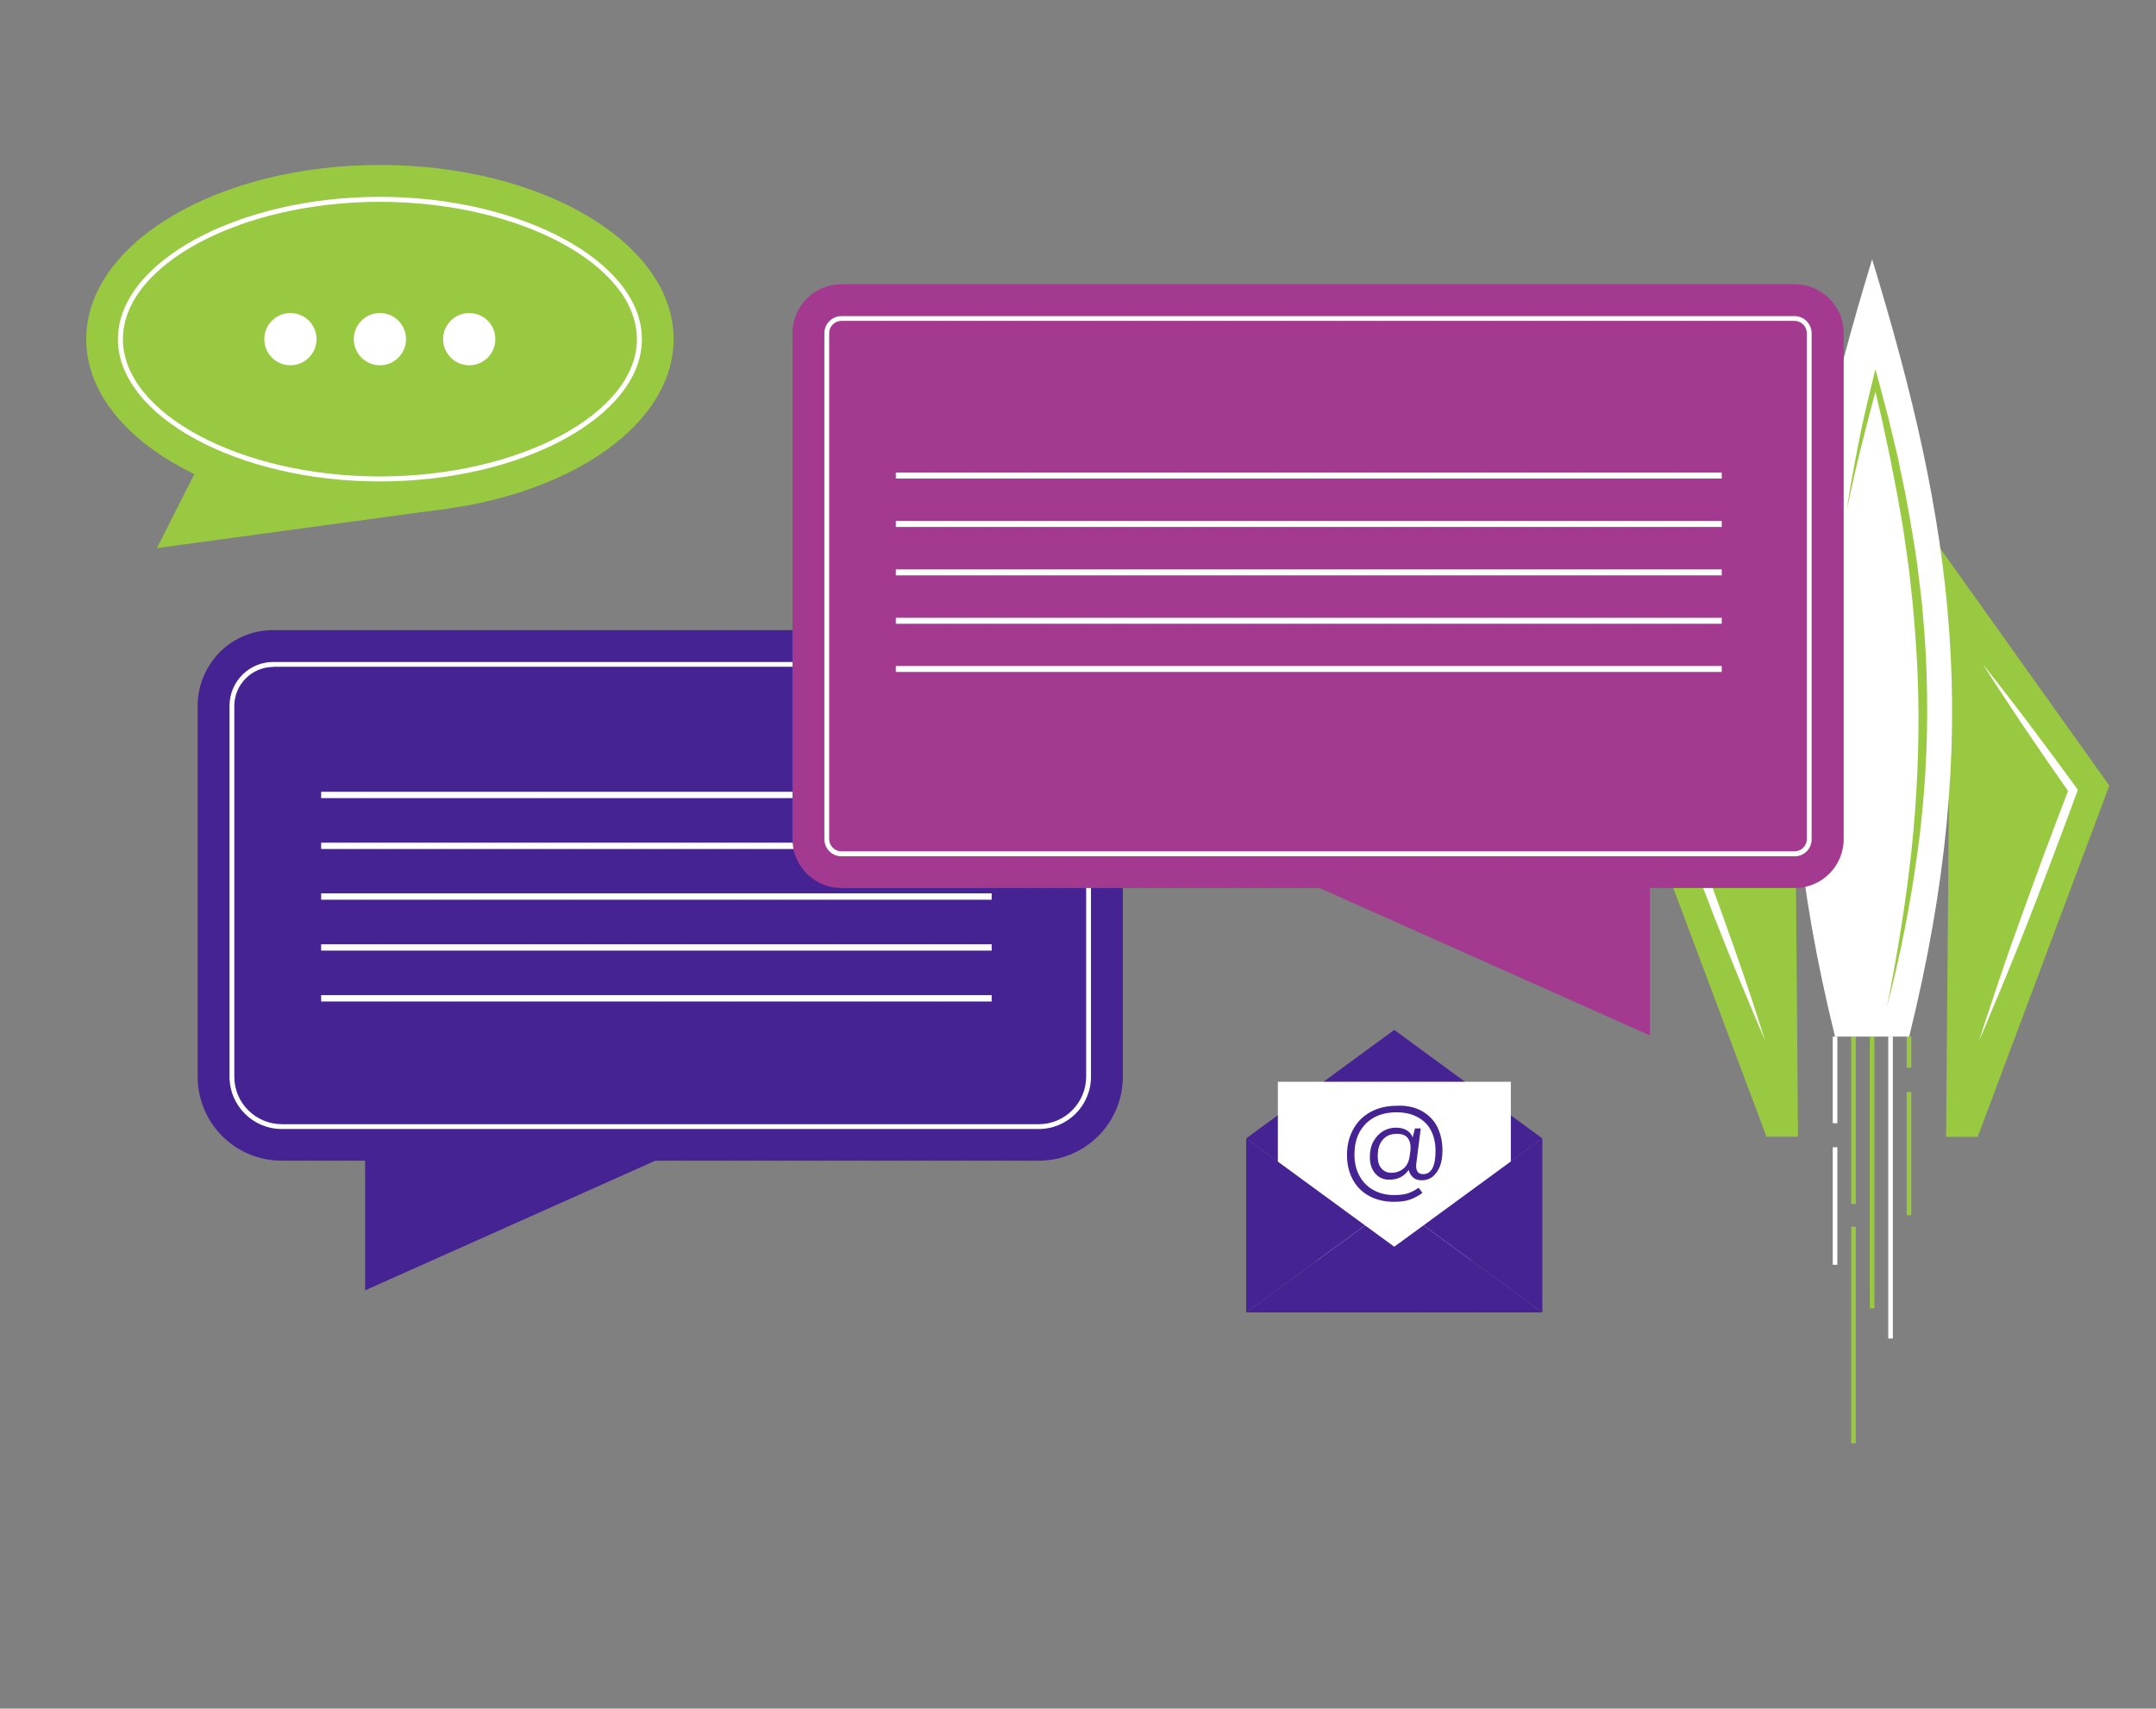 <svg xmlns="http://www.w3.org/2000/svg" xmlns:xlink="http://www.w3.org/1999/xlink" id="Layer_1" x="0px" y="0px" viewBox="0 0 1122.5 889.7" style="enable-background:new 0 0 1122.5 889.7;" xml:space="preserve"><rect x="0" y="0" width="1122.5" height="889.7" fill="#808080" stroke="none"/><style type="text/css">	.st0{fill:url(#SVGID_1_);}	.st1{fill:#452392;}	.st2{fill:#99C941;}	.st3{fill:#A43A8F;}	.st4{fill-rule:evenodd;clip-rule:evenodd;fill:#452392;}	.st5{fill:#0A033C;}	.st6{fill:#D5DEC1;}	.st7{fill:#FFFFFF;stroke:#2E186A;stroke-width:6;stroke-linecap:round;stroke-linejoin:round;}	.st8{fill:none;stroke:#2E186A;stroke-width:6;stroke-linecap:round;stroke-linejoin:round;}	.st9{fill:#FE7624;}	.st10{fill:none;stroke:#FFFFFF;stroke-width:6;stroke-linecap:round;stroke-linejoin:round;}	.st11{fill:#5D21D1;}	.st12{fill:#E6C97A;}	.st13{fill:#FFE49F;}	.st14{fill:#99ABBA;}	.st15{fill:#384D60;}	.st16{opacity:0.4;}	.st17{fill:#173247;}	.st18{fill:#FFFFFF;}	.st19{fill:#C4D4DE;}	.st20{fill:none;}	.st21{fill:#6B798E;}	.st22{opacity:0.5;}	.st23{fill:#E1EAEF;}	.st24{fill:none;stroke:#2A2766;stroke-width:3;stroke-miterlimit:10;}	.st25{fill-rule:evenodd;clip-rule:evenodd;fill:#00DE91;}	.st26{fill-rule:evenodd;clip-rule:evenodd;fill:#94C5FA;}	.st27{fill-rule:evenodd;clip-rule:evenodd;fill:#306BC4;}	.st28{fill:none;stroke:#99C941;stroke-width:3;stroke-miterlimit:10;}	.st29{fill-rule:evenodd;clip-rule:evenodd;fill:#FFFFFF;}	.st30{fill-rule:evenodd;clip-rule:evenodd;fill:#99C941;}	.st31{fill-rule:evenodd;clip-rule:evenodd;fill:#B3ADA7;}</style><g>			<rect id="Rectangle_00000181087169347827558810000018298958402663511709_" x="973.5" y="539.8" class="st2" width="2.4" height="141.5"></rect>			<rect id="Rectangle_00000081649119106277358670000010847141003828514492_" x="963.8" y="539.8" class="st2" width="2.4" height="87.1"></rect>			<rect id="Rectangle_00000116932037220280049950000017833640571297008285_" x="963.8" y="638.8" class="st2" width="2.4" height="112.8"></rect>			<rect id="Rectangle_00000158732674759312543760000016080486096468147384_" x="954.2" y="539.8" class="st18" width="2.4" height="45.1"></rect>			<rect id="Rectangle_00000056393316051209824940000007281171981675538065_" x="954.2" y="597.4" class="st18" width="2.4" height="61.2"></rect>			<rect id="Rectangle_00000155849955489966583190000014864266713641432968_" x="983.1" y="539.8" class="st18" width="2.4" height="157.2"></rect>			<rect id="Rectangle_00000083782501690536148090000015729319032363167930_" x="992.7" y="539.8" class="st2" width="2.4" height="16.2"></rect>			<rect id="Rectangle_00000178910915139558785750000002710325782249675186_" x="992.7" y="568.6" class="st2" width="2.4" height="64.2"></rect>	<path id="Path_00000090263079033778557550000003234122259269675194_" class="st2" d="M1010.2,285.6l88,123.5l-68.5,182.8h-16.4   c18.6-74.2,25-143.5,1.4-177.8S1010.2,285.6,1010.2,285.6z"></path>	<polygon id="Path_00000058558882640106425140000000590360895769971358_" class="st2" points="1013.2,591.9 1014.7,414.1    1055.9,414.1 1029.6,591.9  "></polygon>	<path id="Path_00000037669118529689414830000009337569507011803838_" class="st18" d="M974.7,539.8h19.3   c39.3-159.2,22.9-266.3-19.3-404.8c-42.1,138.5-58.6,245.6-19.3,404.8H974.7z"></path>	<path id="Path_00000119075774329417449620000004028182769639695001_" class="st2" d="M982.4,524.3c5.4-27,9.8-54.1,12.8-81.4   c2.9-27.3,4.1-54.7,3.5-82.1c-0.3-13.7-1.2-27.4-2.4-41c-0.5-6.8-1.4-13.6-2.1-20.4c-0.7-6.8-1.9-13.6-2.8-20.4   c-0.9-6.8-2.3-13.5-3.4-20.3l-3.9-20.2l-4.3-20.1l-4.7-20h2.8c-3,11.1-5.9,22.2-8.7,33.4c-1.4,5.6-2.7,11.2-4,16.8   c-1.2,5.6-2.5,11.2-3.7,16.9c0.9-5.7,1.7-11.4,2.8-17.1c1-5.7,2.1-11.3,3.2-17c2.2-11.3,4.8-22.5,7.6-33.7l1.3-5.5l1.5,5.5l5.3,20   l4.8,20.1l4.2,20.2c1.2,6.8,2.5,13.6,3.6,20.4c1.1,6.8,2.2,13.6,3,20.5c0.8,6.9,1.8,13.7,2.3,20.6c1.3,13.8,2,27.5,2.2,41.3   c0.5,27.6-1.2,55.2-4.9,82.5C994.7,470.6,989.4,497.6,982.4,524.3L982.4,524.3z"></path>	<path id="Path_00000126318782683159079180000006743622156873638290_" class="st2" d="M934.7,414.1c-3.1-42.8-1.6-85.9,4.5-128.4   v-0.1l-88,123.5l68.5,182.8h16.4L934.7,414.1L934.7,414.1z"></path>	<path id="Path_00000119083035416278801120000003282866905416543908_" class="st18" d="M918.9,541.6c-2.3-5.3-4.6-10.6-6.8-16   c-2.2-5.4-4.5-10.7-6.7-16c-4.4-10.7-8.7-21.5-12.9-32.2c-4.2-10.8-8.3-21.6-12.4-32.4c-4.1-10.8-8.1-21.7-12.1-32.5l-0.4-1.1   l0.7-1c7.9-10.8,15.8-21.6,23.9-32.3c4-5.3,8.1-10.7,12.2-16s8.2-10.6,12.4-15.8c-3.6,5.7-7.3,11.3-10.9,16.9   c-3.7,5.6-7.4,11.2-11.1,16.7c-7.5,11.1-15.1,22.1-22.7,33.1l0.3-2.1c4.1,10.8,8.3,21.6,12.3,32.4c4,10.9,8,21.7,11.9,32.6   c3.9,10.9,7.8,21.8,11.5,32.7c1.9,5.5,3.7,11,5.5,16.5C915.3,530.5,917.1,536,918.9,541.6z"></path>	<path id="Path_00000128449586621698445660000005566197857443482796_" class="st18" d="M1030.5,541.6c1.7-5.5,3.5-11,5.4-16.5   c1.8-5.5,3.6-11,5.5-16.5c3.7-11,7.6-21.9,11.5-32.7c3.9-10.9,7.9-21.8,11.9-32.6c4-10.8,8.2-21.7,12.3-32.5l0.3,2.1   c-7.7-11-15.2-22-22.8-33.1c-3.7-5.6-7.5-11.1-11.1-16.7c-3.6-5.6-7.4-11.2-10.9-16.9c4.2,5.2,8.3,10.5,12.4,15.8   c4.1,5.3,8.2,10.6,12.2,16c8.1,10.7,16,21.4,23.9,32.3l0.7,1l-0.4,1.1c-4,10.9-8,21.7-12.1,32.5c-4.1,10.8-8.2,21.6-12.4,32.4   c-4.2,10.8-8.5,21.5-12.9,32.2c-2.2,5.4-4.4,10.7-6.7,16C1035.1,530.9,1032.9,536.3,1030.5,541.6z"></path></g><path id="Path_00000160189129212934857620000000460679902773499800_" class="st1" d="M102.9,367.5v193.1c0,11.6,4.6,22.8,12.8,31  s19.3,12.8,31,12.8h43.4v67.5l151.1-67.5h199.6c24.2,0,43.8-19.6,43.8-43.8V371.9c0-24.2-19.6-43.8-43.8-43.8H142.3  c-10.5,0-20.5,4.1-27.9,11.5C107.1,347.1,102.9,357.1,102.9,367.5L102.9,367.5z"></path><path id="Shape_00000124124317232398948270000005953853731819786641_" class="st18" d="M540.8,587.9H146.7  c-15,0-27.2-12.2-27.2-27.2V367.5c0-12.6,10.2-22.8,22.8-22.8h398.5c15,0,27.2,12.2,27.2,27.2v188.8  C568,575.7,555.8,587.9,540.8,587.9z M142.3,347.3c-11.2,0-20.3,9.1-20.3,20.3v193.1c0,13.6,11,24.6,24.7,24.7h394.1  c13.6,0,24.6-11,24.7-24.7V371.9c0-13.6-11-24.6-24.7-24.7H142.3z"></path><polygon id="Path_00000120557104886861719990000014025292553854131872_" class="st1" points="803,592.8 741.1,638.1 725.9,649.2   710.7,638.1 648.8,592.8 725.9,536.3 "></polygon><rect id="Rectangle_00000125602136704081516280000000067321439663263111_" x="665.3" y="563.3" class="st18" width="121.3" height="93.1"></rect><polygon id="Path_00000165921647165480800330000001247515331386480282_" class="st1" points="710.7,638.1 648.8,683.4 648.8,592.8   "></polygon><polygon id="Path_00000165203039721921658790000010684913738228057789_" class="st1" points="803,592.8 803,683.4 741.1,638.1 "></polygon><polygon id="Path_00000071541239804962556750000002779331527520685737_" class="st1" points="803,683.4 648.8,683.4 710.7,638.1   725.9,649.2 741.1,638.1 "></polygon><ellipse id="Oval_00000045594906086943504630000010258244130053417628_" class="st2" cx="197.8" cy="176.6" rx="152.9" ry="90.7"></ellipse><path id="Shape_00000062899376648944123200000014455841456826130611_" class="st18" d="M197.8,250.7c-73.9,0-136.4-33.9-136.4-74.1  s62.5-74.1,136.4-74.1s136.4,33.9,136.4,74.1S271.7,250.7,197.8,250.7z M197.8,105.1c-72.5,0-133.8,32.8-133.8,71.5  s61.3,71.5,133.8,71.5s133.8-32.8,133.8-71.5S270.3,105.1,197.8,105.1z"></path><polygon id="Path_00000168816972688323756560000000541298659609185429_" class="st2" points="104.3,240.7 81.7,285.4 234,264.7 "></polygon><g id="Group_00000034076680627562870540000013434536771187732158_" transform="translate(578, 191)">			<rect id="Rectangle_00000024692564306459148730000009943032049170271124_" x="-410.8" y="221.3" class="st18" width="349.1" height="3.3"></rect>			<rect id="Rectangle_00000097463503493959519150000000740662927115032989_" x="-410.8" y="247.8" class="st18" width="349.1" height="3.3"></rect>			<rect id="Rectangle_00000000927126613493973850000016806030285841441668_" x="-410.8" y="274.2" class="st18" width="349.1" height="3.3"></rect>			<rect id="Rectangle_00000112597465246686824060000012321443100008838020_" x="-410.8" y="300.7" class="st18" width="349.1" height="3.3"></rect>			<rect id="Rectangle_00000137119487856873894490000002115553274931122309_" x="-410.8" y="327.2" class="st18" width="349.1" height="3.3"></rect></g><g id="g9_00000062890602643622546580000016968394075494532757_">	<path id="path11_00000031899291277794247030000006293499067561639853_" class="st1" d="M740.4,578.6c3.6,2.1,6.3,4.9,8,8.4   c1.7,3.5,2.6,7.5,2.6,12c0,3.2-0.4,5.9-1.3,8.3c-0.9,2.3-2.2,4.1-3.8,5.4c-1.6,1.3-3.5,1.9-5.7,1.9c-2,0-3.5-0.5-4.6-1.6   c-1.1-1-1.8-2.3-2.2-3.8c-1.1,1.6-2.5,2.9-4.2,3.8c-1.8,0.9-3.8,1.3-6.1,1.3c-1.8,0-3.5-0.5-5-1.4c-1.5-1-2.7-2.3-3.6-4.1   c-0.9-1.8-1.3-3.9-1.3-6.3c0-3.1,0.6-5.9,1.9-8.2c1.3-2.3,3-4.1,5-5.3c2.1-1.2,4.3-1.8,6.6-1.8c4.5,0,7.5,1.7,8.8,5.1l1.2-4.7h3   l-2.3,18.2c0,0.3-0.1,0.8-0.1,1.3c0,2.9,1.2,4.3,3.7,4.3c2.1,0,3.7-1,4.8-3.1c1.1-2.1,1.6-5.1,1.6-9.1c0-3.9-0.8-7.4-2.3-10.4   c-1.5-3-3.8-5.3-6.9-7c-3-1.7-6.8-2.6-11.1-2.6c-4.5,0-8.4,0.9-11.7,2.7s-5.8,4.4-7.6,7.7c-1.8,3.3-2.6,7.2-2.6,11.7   c0,4.3,0.9,8,2.7,11.2c1.8,3.2,4.2,5.6,7.4,7.3c3.1,1.7,6.6,2.5,10.6,2.5c3,0,5.5-0.3,7.4-1c1.9-0.7,3.6-1.6,5.3-2.8l2,2.7   c-2.1,1.5-4.2,2.6-6.4,3.4c-2.1,0.8-4.9,1.2-8.4,1.2c-4.9,0-9.2-1-12.9-3c-3.7-2-6.6-4.9-8.6-8.6c-2-3.7-3-8-3-12.8   c0-5,1.1-9.4,3.2-13.3c2.1-3.9,5.1-6.9,9.1-9.1c3.9-2.1,8.4-3.2,13.6-3.2C732.4,575.5,736.8,576.6,740.4,578.6z M719.9,593.5   c-1.8,2.1-2.6,4.9-2.6,8.6c0,2.7,0.6,4.8,1.9,6.3c1.3,1.5,3,2.3,5.3,2.3c2.3,0,4.4-0.7,6.2-2.2c1.8-1.5,2.8-3.6,3.2-6.3l0.4-2.9   c0.1-0.8,0.1-1.4,0.1-1.8c0-2.2-0.6-3.9-1.7-5.2c-1.2-1.3-3-1.9-5.5-1.9C724,590.4,721.6,591.5,719.9,593.5L719.9,593.5z"></path></g><g>	<circle id="Oval_00000108991644656926789300000013605421184771357594_" class="st18" cx="151.2" cy="176.6" r="13.6"></circle>	<circle id="Oval_00000155825802422373935820000016556932227588694435_" class="st18" cx="197.8" cy="176.6" r="13.6"></circle>	<circle id="Oval_00000142861681266537098130000016046981650444772273_" class="st18" cx="244.3" cy="176.6" r="13.6"></circle></g><path id="Path_00000032614825483437364750000002630930069152305073_" class="st20" d="M164.1,98.1l0.7-0.4L164.1,98.1z"></path><path id="Path_00000004540877267087155750000005282603032125996962_" class="st3" d="M959.9,173.5v263.4c0,14.1-11.4,25.5-25.5,25.5  h-75.4v76.8l-172-76.8H438.1c-14.1,0-25.5-11.4-25.5-25.5V173.5c0-14.1,11.4-25.5,25.5-25.5h496.2  C948.4,148,959.9,159.4,959.9,173.5z"></path><path id="Shape_00000095317187351740736490000000576724396523993787_" class="st18" d="M934.4,445.9H438.1c-4.9,0-8.9-4-8.9-8.9  V173.5c0-4.9,4-8.9,8.9-8.9h496.2c4.9,0,8.9,4,8.9,8.9V437C943.3,441.9,939.3,445.9,934.4,445.9z M438.1,167.1  c-3.5,0-6.4,2.8-6.4,6.4v263.4c0,3.5,2.8,6.4,6.4,6.4h496.2c3.5,0,6.4-2.8,6.4-6.4V173.5c0-3.5-2.8-6.4-6.4-6.4L438.1,167.1z"></path><g id="Group_00000091729512343032948450000012152034634356185531_" transform="translate(578, 191)">			<rect id="Rectangle_00000041264973638821630440000004446600005937007003_" x="-111.6" y="55.1" class="st18" width="430" height="3.1"></rect>			<rect id="Rectangle_00000057128907815917119970000003592583402135768245_" x="-111.6" y="80.3" class="st18" width="430" height="3.1"></rect>			<rect id="Rectangle_00000011030246893988175670000004514338556327991957_" x="-111.6" y="105.5" class="st18" width="430" height="3.1"></rect>			<rect id="Rectangle_00000027604815539693633010000008388321825436967062_" x="-111.6" y="130.7" class="st18" width="430" height="3.1"></rect>			<rect id="Rectangle_00000155144518398500943180000007865199967112213391_" x="-111.6" y="155.8" class="st18" width="430" height="3.1"></rect></g></svg>